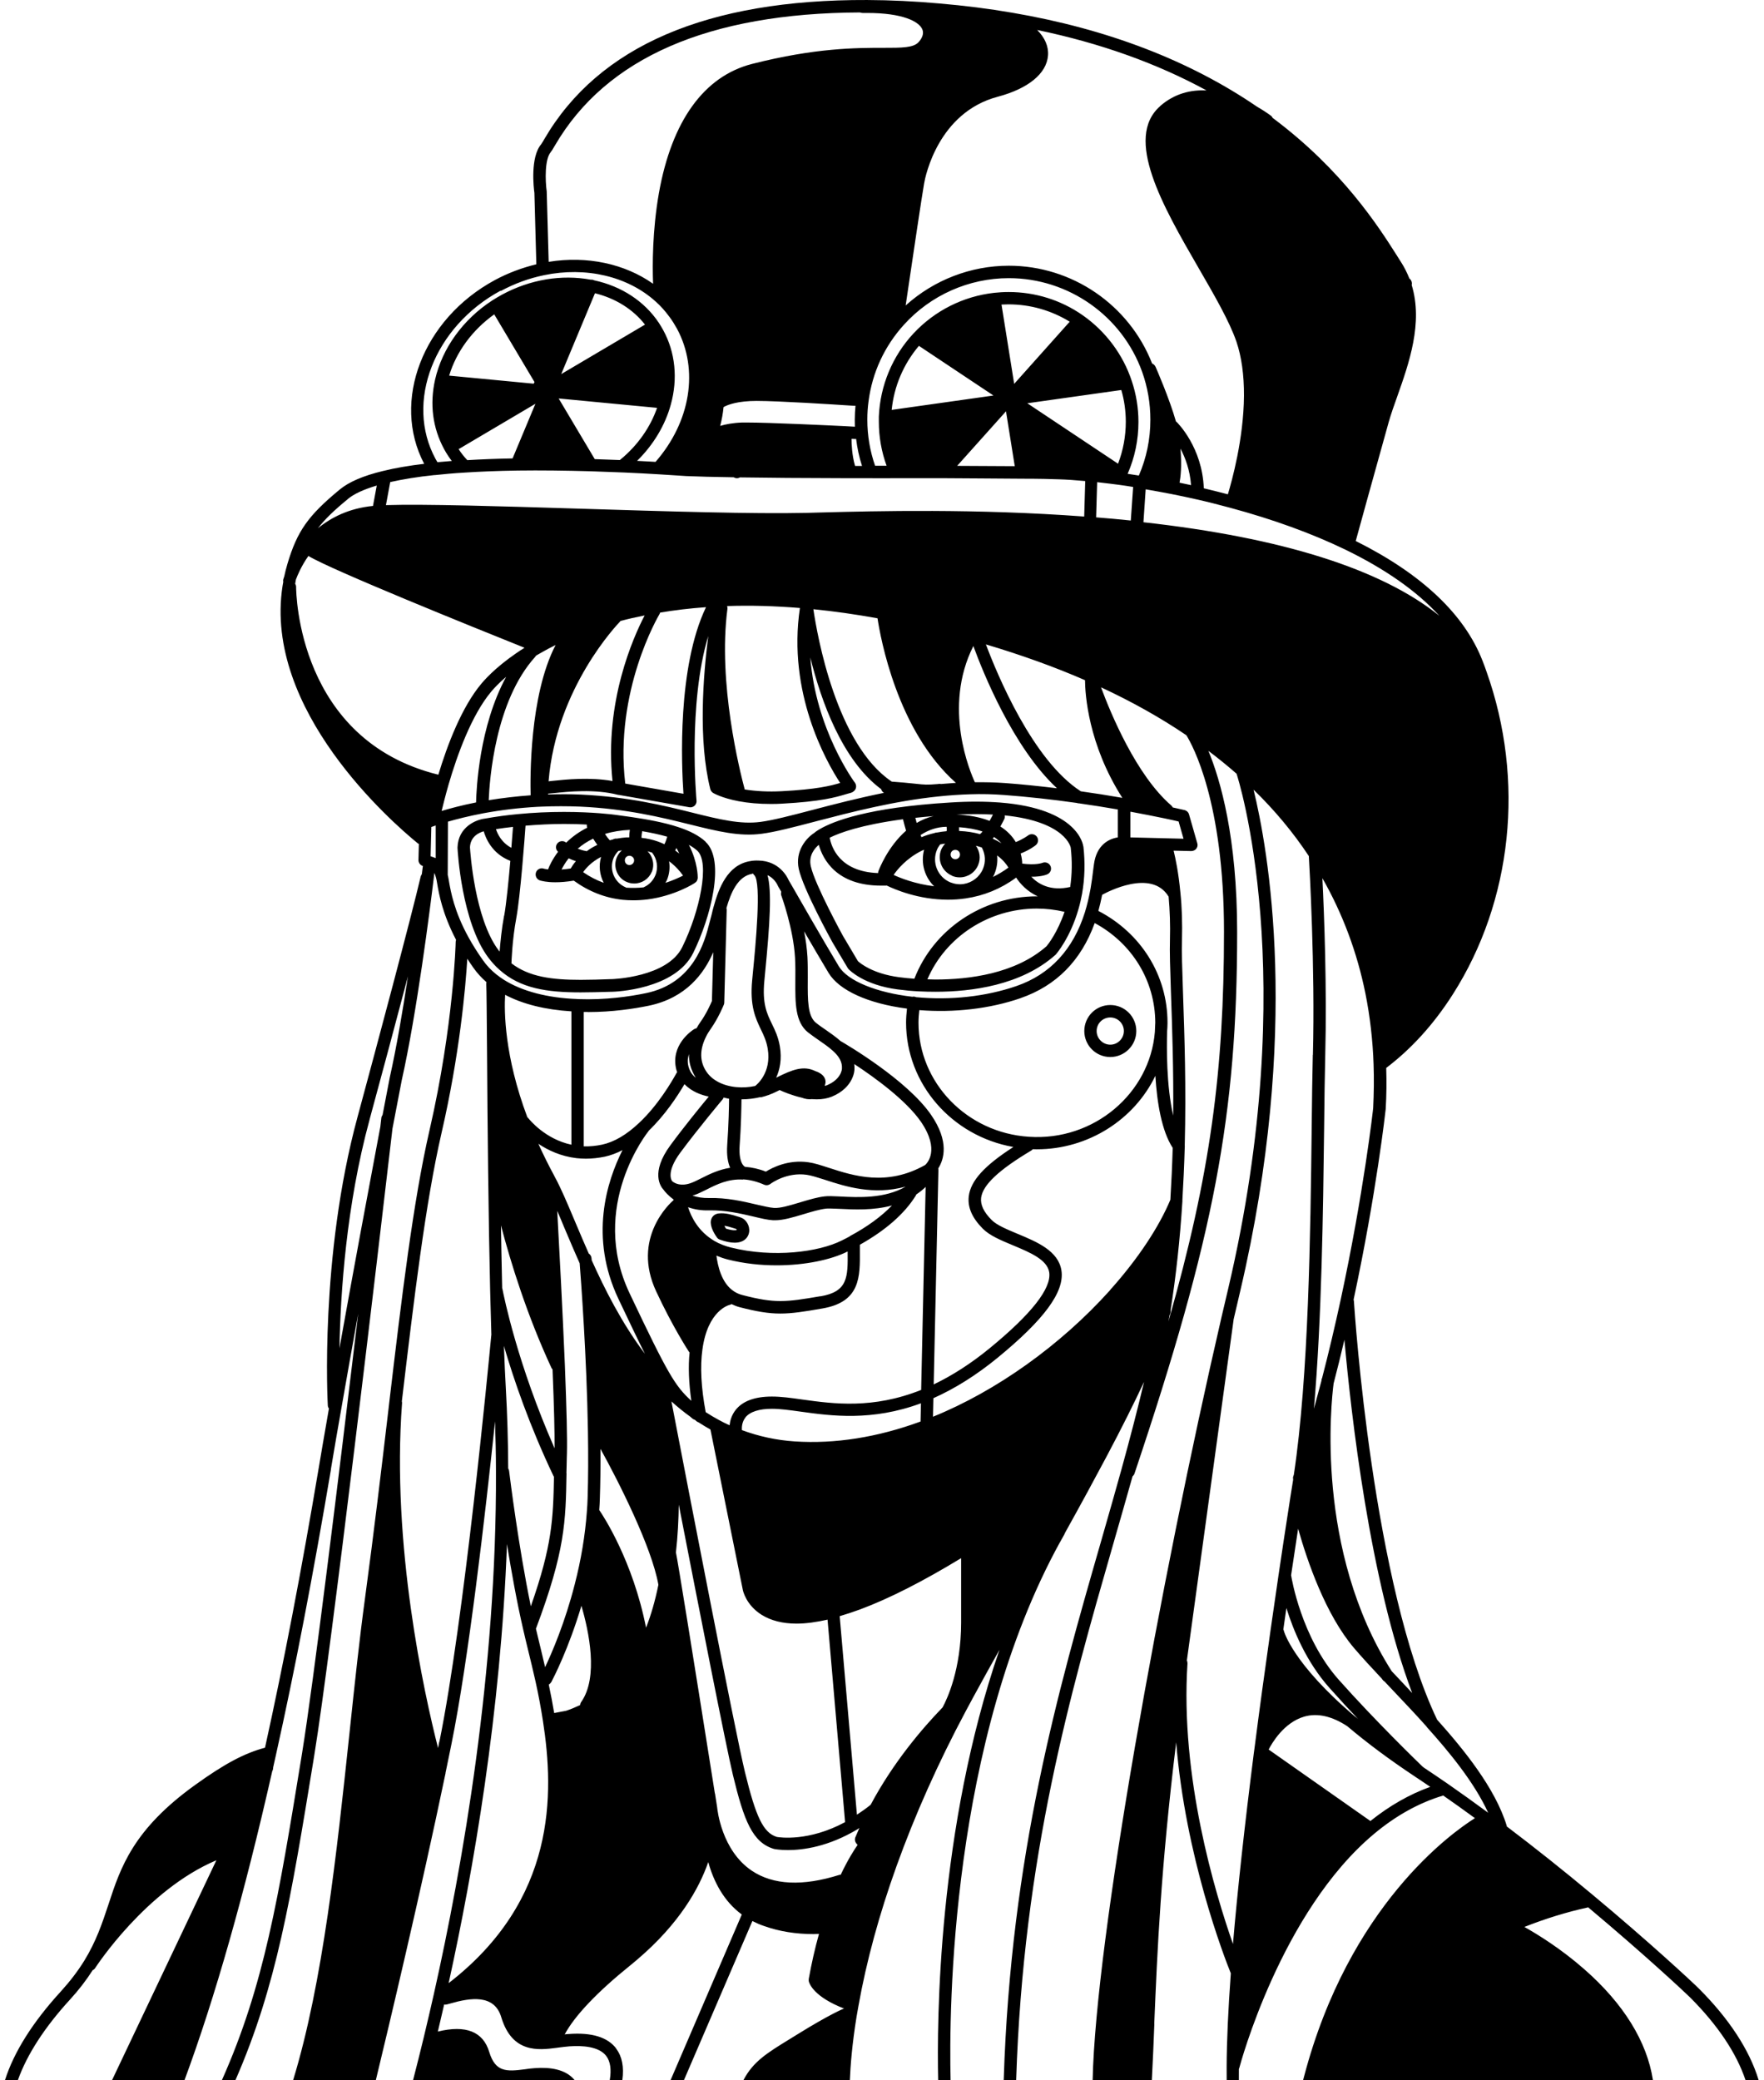 <svg width="173" height="204" viewBox="0 0 173 204" fill="none" xmlns="http://www.w3.org/2000/svg">
<path fill-rule="evenodd" clip-rule="evenodd" d="M0.493 204H1.759C2.639 201.526 4.366 198.843 6.85 196.131C7.72 195.181 8.45 194.231 9.09 193.231C9.19 193.181 9.28 193.111 9.34 193.011C9.39 192.931 14.3 185.371 21.22 182.451L10.996 204H18.101C21.092 195.914 23.981 185.741 26.7 173.711L26.74 173.631C26.78 173.531 26.79 173.441 26.79 173.341L27.06 172.131C28.95 163.641 30.71 154.471 32.46 144.101L32.45 144.111C32.78 142.121 33.14 140.051 33.51 137.951C34.03 134.961 34.58 131.881 35.13 128.841C33.22 144.881 30.74 165.081 29.63 171.911L29.55 172.411L29.539 172.475C27.311 186.129 25.914 194.694 21.769 204H23.097C27.13 194.76 28.528 186.203 30.731 172.716L30.75 172.601L30.83 172.101C32.48 161.981 37.11 122.561 38.49 110.691C39.05 107.751 39.4 105.951 39.4 105.951C40.89 99.311 42.17 89.151 42.53 86.201L42.6 85.611C42.65 85.721 42.7 85.861 42.76 86.081C42.8 86.211 42.83 86.391 42.87 86.631C43.05 87.691 43.39 89.621 44.73 92.181C44.71 92.241 44.69 92.311 44.69 92.381C44.69 92.461 44.5 100.531 42.12 110.871C40.52 117.811 39.38 127.381 38.18 137.511L38.09 138.291C37.4 144.151 36.68 150.211 35.8 156.731C35.255 160.722 34.795 165.063 34.31 169.644L34.31 169.645L34.31 169.645L34.27 170.021L34.254 170.17C33.037 181.613 31.669 194.471 28.752 204H36.863C38.08 198.959 41.245 185.671 43.7 173.891L43.69 173.901L44.27 171.081C45.95 162.811 47.6 148.481 48.55 139.401C48.6 141.011 48.64 142.661 48.64 144.331C48.72 163.911 45.37 183.021 42.54 195.611C42.255 196.889 41.931 198.253 41.569 199.781L41.55 199.861C41.209 201.271 40.862 202.658 40.514 204H56.34C56.269 203.913 56.193 203.829 56.11 203.751C55.34 203.021 54.09 202.711 52.42 202.841C52.11 202.861 51.79 202.901 51.47 202.951C49.64 203.191 48.58 203.221 47.98 201.251C47.38 199.251 45.68 198.581 42.94 199.251L43.019 198.913L43.122 198.475L43.122 198.475C43.276 197.821 43.423 197.196 43.56 196.591C43.564 196.591 43.568 196.591 43.571 196.592C43.574 196.592 43.576 196.593 43.579 196.593C43.586 196.595 43.593 196.598 43.6 196.601C43.605 196.603 43.609 196.605 43.614 196.606C43.622 196.609 43.631 196.611 43.64 196.611C43.771 196.611 43.893 196.576 44.138 196.506L44.19 196.491C46.15 195.931 48.48 195.571 49.16 197.841C50.23 201.401 52.83 201.071 54.55 200.851L54.77 200.821C55.14 200.771 55.5 200.731 55.85 200.701C57.1 200.611 58.74 200.701 59.46 201.651C59.86 202.187 59.974 202.974 59.802 204H61.035C61.209 202.72 61.009 201.69 60.43 200.931L60.44 200.921C59.6 199.801 58.03 199.321 55.77 199.491C55.64 199.491 55.51 199.511 55.38 199.531L55.38 199.531C56.36 197.701 58.58 195.361 61.86 192.721C61.923 192.669 61.986 192.618 62.048 192.567L62.05 192.566C62.215 192.431 62.378 192.298 62.53 192.161C66.63 188.661 68.56 185.221 69.46 182.631C69.99 184.531 70.97 186.461 72.75 187.771L65.772 204H67.082L73.79 188.411C74.15 188.591 74.52 188.761 74.91 188.891L75 188.921C76.44 189.431 78.05 189.691 79.8 189.691C79.97 189.691 80.15 189.681 80.32 189.671C79.93 191.071 79.59 192.551 79.32 194.071C79.31 194.151 79.31 194.241 79.32 194.321C79.38 194.581 79.85 195.861 82.8 197.001H82.75C82.7 197.021 81.39 197.551 78.29 199.471L77.48 199.971L77.465 199.98C75.235 201.349 73.867 202.189 72.919 204H83.348C83.404 202.632 83.563 200.514 84.01 197.761L84.19 196.741C84.97 192.361 86.23 187.741 87.93 183.011C89.72 178.031 91.99 172.931 94.7 167.851L95.48 166.401C96.26 164.961 97.12 163.421 98.02 161.811C91.973 179.326 91.877 198.254 92.008 204H93.227C93.063 197.179 93.207 170.816 103.95 151.261V151.271L104.4 150.461C104.402 150.457 104.404 150.452 104.405 150.447C104.407 150.44 104.409 150.433 104.41 150.426C104.411 150.419 104.413 150.412 104.415 150.406C104.416 150.4 104.418 150.395 104.42 150.391C105.99 147.571 107.33 145.101 108.51 142.881C110 140.071 111.22 137.631 112.2 135.531C111.59 138.121 110.87 140.901 109.98 144.131C109.392 146.252 108.796 148.333 108.17 150.517L108.17 150.518L107.94 151.321C103.803 165.684 99.137 181.921 98.437 204H99.658C100.358 182.125 104.995 165.99 109.099 151.71L109.11 151.671C109.79 149.311 110.43 147.071 111.07 144.801C111.15 144.731 111.22 144.641 111.26 144.531C119.07 121.271 121.33 109.351 121.33 91.411C121.33 82.131 119.69 76.491 118.51 73.641C119.48 74.371 120.4 75.121 121.28 75.891V75.911C121.35 76.101 127.69 95.621 120.45 126.401L119.79 129.211C113.738 155.391 107.452 190.255 107.159 204H112.964C113.059 202.199 113.138 200.392 113.21 198.501L113.2 198.511C113.5 191.311 113.84 183.281 115.35 170.881C116.25 182.051 120.04 191.891 120.71 193.541C120.45 197.111 120.31 200.181 120.3 202.681C120.3 203.142 120.3 203.581 120.303 204H121.498C121.495 203.654 121.496 203.295 121.5 202.921C121.502 202.915 121.504 202.909 121.507 202.903C121.51 202.897 121.513 202.89 121.516 202.884C121.525 202.865 121.534 202.845 121.54 202.821L121.541 202.819C121.608 202.564 125.612 187.514 134.76 179.861C136.9 178.071 139.17 176.811 141.54 176.101C142.55 176.801 143.57 177.531 144.65 178.321C142.4 179.731 132.3 186.881 127.89 203.671C127.86 203.782 127.831 203.892 127.802 204H162.105C161.523 200.24 159.236 196.522 155.38 193.141C153.07 191.111 150.77 189.701 149.5 188.991C151.55 188.181 153.64 187.531 155.71 187.081C155.722 187.081 155.73 187.077 155.737 187.072C155.742 187.069 155.746 187.065 155.75 187.061C161.43 191.821 165.38 195.531 165.75 195.901C168.452 198.602 170.298 201.363 171.183 204H172.47C171.576 201.06 169.58 198.001 166.62 195.041C165.97 194.391 161.71 190.431 156.16 185.811C153.31 183.431 150.49 181.191 147.77 179.131V179.071C146.63 175.351 143.54 171.571 140.94 168.661C134.64 155.463 132.866 128.881 132.783 127.634V127.634V127.634L132.78 127.591C132.78 127.564 132.771 127.537 132.762 127.511C132.758 127.497 132.753 127.484 132.75 127.471C134.99 117.021 135.89 108.881 135.9 108.771C135.98 107.421 135.99 106.071 135.95 104.741C138.43 102.861 140.62 100.441 142.47 97.541C148.33 88.361 149.57 76.521 145.79 65.881C145.67 65.531 145.54 65.171 145.4 64.821C143.63 60.261 139.45 56.301 132.96 53.061C132.97 53.011 135.06 45.441 136.19 41.411C136.41 40.641 136.71 39.771 137.04 38.861C138.18 35.641 139.58 31.671 138.45 27.961C138.5 27.761 138.45 27.541 138.3 27.381C138.27 27.351 138.25 27.331 138.22 27.311C138 26.761 137.73 26.211 137.4 25.701C137.347 25.614 137.29 25.526 137.231 25.435L137.23 25.434C137.146 25.304 137.058 25.168 136.97 25.021C135.21 22.251 131.67 16.681 124.81 11.561C124.77 11.481 124.72 11.401 124.64 11.351C124.62 11.331 124.09 10.931 123.26 10.451C116.66 5.941 108.6 2.841 99.29 1.251C96.98 0.851 94.58 0.551 92.13 0.341C89.71 0.121 87.33 0.011 85.04 0.001C69.36 -0.059 58.71 4.511 53.39 13.631C53.27 13.841 53.13 14.081 53.08 14.141C51.99 15.411 52.34 18.431 52.41 18.921L52.6 25.921C51.2 26.261 49.83 26.771 48.53 27.471C41.46 31.291 38.37 39.351 41.6 45.491C40.09 45.671 38.74 45.901 37.58 46.191H37.57C35.62 46.661 34.23 47.261 33.32 48.011C30.21 50.581 29.15 52.081 28.19 55.301C28.06 55.741 27.96 56.141 27.88 56.521C27.82 56.701 27.79 56.801 27.79 56.801C27.76 56.891 27.76 56.981 27.78 57.071C27.77 57.136 27.758 57.203 27.745 57.271C27.733 57.338 27.72 57.406 27.71 57.471C25.82 69.641 38.42 80.631 40.97 82.711C40.991 82.732 41.017 82.743 41.045 82.755L41.062 82.762C41.066 82.764 41.069 82.766 41.073 82.767C41.075 82.768 41.078 82.77 41.08 82.771L41.04 84.351C41.04 84.621 41.21 84.841 41.45 84.931L41.48 84.961C41.48 84.971 41.475 84.981 41.47 84.991C41.465 85.001 41.46 85.011 41.46 85.021L41.37 85.741C41.32 85.801 41.28 85.881 41.26 85.961C40.28 90.141 37.02 102.321 35.08 109.491C31.33 123.261 32.14 137.701 32.15 137.851C32.15 137.961 32.2 138.061 32.26 138.141L32.079 139.183C31.8 140.787 31.525 142.371 31.27 143.901C29.56 154.071 27.83 163.071 25.99 171.411C23.97 171.951 22.03 172.981 19.14 175.061C13.06 179.431 11.83 183.141 10.65 186.741L10.62 186.833C10.039 188.584 9.439 190.394 8.26 192.311C7.62 193.341 6.87 194.321 5.98 195.301C3.21 198.328 1.373 201.245 0.493 204ZM42.6 46.601C43.53 46.501 44.52 46.411 45.55 46.351C47.09 46.251 48.81 46.181 50.79 46.151C53.01 46.121 55.41 46.151 57.92 46.221C59.08 46.261 60.18 46.301 61.19 46.341C62.51 46.401 63.68 46.461 64.63 46.521C65.62 46.581 66.38 46.631 66.83 46.661C67.06 46.681 67.21 46.691 67.28 46.691C68.41 46.741 69.95 46.781 71.96 46.811C72.06 46.871 72.16 46.901 72.27 46.901C72.38 46.901 72.48 46.871 72.57 46.821C75.28 46.861 78.71 46.891 83.34 46.901H85.43C85.671 46.901 85.911 46.902 86.151 46.903H86.151C86.629 46.905 87.104 46.907 87.57 46.901H92.85C93.952 46.909 95.016 46.915 96.023 46.921H96.024H96.025H96.025C97.586 46.93 99.013 46.939 100.24 46.951C101.87 46.951 103.12 46.981 103.87 47.011C104.58 47.031 105.45 47.091 106.43 47.181L106.33 50.661C95.68 49.871 85.9 50.121 80.6 50.261L79.12 50.301C73.888 50.42 65.288 50.153 56.965 49.893L56.88 49.891L56.658 49.884L56.658 49.884C48.92 49.646 41.604 49.422 37.85 49.541L38.27 47.281C39.52 47.001 40.97 46.761 42.63 46.591L42.6 46.601ZM63.25 31.841L55.04 36.691L58.35 28.761C60.37 29.261 62.08 30.331 63.26 31.841H63.25ZM60.84 45.071C60.84 45.071 60.81 45.111 60.8 45.121C60.02 45.091 59.19 45.061 58.33 45.031L54.79 39.081L64.44 40.001C63.78 41.911 62.53 43.691 60.85 45.071H60.84ZM45.83 45.131C45.52 44.801 45.23 44.441 44.98 44.051L52.51 39.601L50.27 44.961C48.62 44.991 47.16 45.051 45.83 45.131ZM48.47 30.831L52.42 37.471C52.4 37.503 52.385 37.536 52.368 37.572L52.354 37.603L52.34 37.631L44.05 36.841C44.75 34.511 46.32 32.371 48.47 30.831ZM113.79 10.401C110.186 13.545 114.077 20.278 117.522 26.24L117.54 26.271C119.11 28.981 120.58 31.531 121.26 33.511C121.76 34.991 122.01 36.771 122 38.811C121.97 43.041 120.81 47.191 120.42 48.481C119.716 48.294 119.012 48.122 118.315 47.953L118.06 47.891C117.91 43.871 115.49 41.471 115.38 41.371C115.377 41.368 115.373 41.365 115.369 41.362C115.359 41.355 115.344 41.348 115.33 41.341C114.69 39.091 113.39 36.111 113.33 35.981C113.26 35.821 113.13 35.711 112.99 35.651C110.74 29.901 105.15 26.061 98.94 26.061C95.19 26.061 91.58 27.471 88.82 29.961L89.029 28.552L89.029 28.548C89.547 25.052 90.387 19.381 90.63 17.991C90.75 17.281 92.02 11.041 97.84 9.491C100.85 8.691 102.65 7.211 102.78 5.441C102.85 4.551 102.47 3.691 101.72 2.941C107.88 4.221 113.45 6.211 118.33 8.871C116.8 8.791 115.21 9.161 113.79 10.391V10.401ZM139.91 169.361C142.06 171.751 144.57 174.771 145.95 177.791C144.55 176.761 143.25 175.831 141.97 174.941C141.2 174.411 140.42 173.881 139.65 173.371L139.6 173.331C139.6 173.331 139.56 173.301 139.53 173.281L139.503 173.254C139.02 172.787 134.887 168.787 131.28 164.731C127.607 160.592 126.659 154.719 126.631 154.544L126.63 154.541C126.63 154.531 126.63 154.521 126.62 154.501C126.86 152.871 127.09 151.341 127.31 149.931C128.22 153.161 130.01 158.361 132.79 161.631C133.56 162.531 134.44 163.491 135.52 164.641C135.527 164.651 135.532 164.661 135.538 164.67L135.538 164.671C135.549 164.691 135.56 164.711 135.58 164.731C135.64 164.811 135.71 164.881 135.79 164.921L136.62 165.801L136.718 165.904C137.768 167.012 138.853 168.158 139.91 169.341V169.361ZM132.91 168.371C126.74 163.141 125.91 159.971 125.9 159.911C125.9 159.885 125.888 159.864 125.876 159.844C125.87 159.832 125.864 159.822 125.86 159.811C125.96 159.101 126.06 158.401 126.16 157.711C126.85 159.931 128.12 163.001 130.38 165.541C131.31 166.581 132.26 167.621 133.19 168.591C133.11 168.528 133.03 168.458 132.956 168.394L132.93 168.371H132.91ZM134.4 178.601L124.42 171.591C124.73 170.981 125.91 168.941 127.91 168.361C129.2 167.991 130.62 168.311 132.13 169.301C134.04 170.921 136.28 172.591 138.77 174.241C138.799 174.264 138.831 174.287 138.863 174.308C138.886 174.324 138.909 174.338 138.93 174.351L138.98 174.381C139.267 174.567 139.553 174.763 139.84 174.959C139.983 175.056 140.127 175.154 140.27 175.251C138.23 175.981 136.26 177.111 134.4 178.601ZM128.75 103.451C128.7 105.411 128.67 107.831 128.64 110.631C128.52 120.891 128.35 134.941 126.89 144.641L126.84 144.781C126.8 144.881 126.8 144.981 126.82 145.081V145.141C126.73 145.661 126.64 146.231 126.55 146.831C126.483 147.27 126.412 147.728 126.338 148.205C126.052 150.064 125.722 152.201 125.38 154.541L125.21 155.721C125.079 156.608 124.947 157.52 124.813 158.453L124.81 158.474L124.807 158.498L124.805 158.508C124.738 158.978 124.669 159.452 124.6 159.931C124.03 163.931 123.5 167.801 123.04 171.401L122.97 171.911C122.06 179.061 121.37 185.351 120.92 190.661C119.15 185.621 115.73 174.251 116.46 163.141C116.46 163.041 116.44 162.941 116.4 162.851C117.68 153.491 119.89 137.381 120.69 131.571L120.98 129.451V129.421L121.62 126.681C127.63 101.101 124.34 83.141 122.94 77.451C125.02 79.471 126.83 81.651 128.36 83.961C128.43 85.071 128.98 94.861 128.76 103.461L128.75 103.451ZM43.08 170.831L42.96 171.441C41.6 166.101 38.38 151.551 39.43 137.621C39.43 137.561 39.43 137.501 39.41 137.441C40.6 127.411 41.73 117.951 43.3 111.131C45.08 103.411 45.65 96.931 45.83 94.031C46.02 94.331 46.22 94.621 46.43 94.921C46.79 95.431 47.22 95.901 47.71 96.331C47.71 96.357 47.704 96.381 47.699 96.403C47.694 96.423 47.69 96.442 47.69 96.461C47.718 97.156 47.737 99.596 47.765 103.012V103.013V103.013V103.013L47.77 103.691C47.79 106.821 47.82 110.671 47.87 114.721C47.92 119.161 47.99 123.141 48.07 126.551C48.11 128.071 48.15 129.531 48.19 130.931C48.19 130.942 48.187 130.951 48.184 130.958C48.183 130.96 48.182 130.962 48.181 130.964C48.181 130.966 48.18 130.969 48.18 130.971C48.178 130.985 48.17 131.075 48.155 131.234C47.885 134.065 45.523 158.881 43.09 170.841L43.08 170.831ZM82.96 41.801C81.09 41.711 75.45 41.441 73.28 41.441H72.78C71.89 41.471 71.17 41.611 70.63 41.771C70.79 41.161 70.9 40.551 70.96 39.931C70.96 39.931 71.55 39.531 72.99 39.381C73.37 39.341 73.77 39.321 74.19 39.321C76.387 39.321 81.831 39.674 83.376 39.775H83.376L83.378 39.775C83.632 39.791 83.78 39.801 83.79 39.801C83.83 39.801 83.86 39.801 83.9 39.791C83.86 40.241 83.83 40.691 83.83 41.161V41.161C83.83 41.391 83.83 41.621 83.84 41.851C83.72 41.851 83.4 41.831 82.94 41.801H82.96ZM83.86 45.701C83.55 44.651 83.51 43.521 83.51 43.041C83.72 43.041 83.85 43.061 83.85 43.061C83.89 43.061 83.93 43.051 83.96 43.041C84.07 43.941 84.26 44.831 84.54 45.701H83.86ZM85.83 45.701C85.32 44.241 85.06 42.721 85.06 41.151C85.06 40.531 85.1 39.931 85.18 39.361C85.54 36.551 86.74 33.961 88.65 31.851C91.28 28.941 95.03 27.281 98.94 27.281C104.79 27.281 110.05 30.981 112.02 36.491C112.55 37.981 112.82 39.551 112.82 41.161C112.82 43.071 112.44 44.911 111.69 46.641C111.518 46.613 111.346 46.587 111.175 46.562L111.175 46.562L111.175 46.562L111.174 46.561C110.978 46.532 110.782 46.503 110.59 46.471C111.29 44.871 111.65 43.161 111.65 41.381C111.65 40.011 111.43 38.661 111 37.381C110.15 34.791 108.45 32.511 106.2 30.931C104.06 29.431 101.54 28.641 98.92 28.641C98.42 28.641 97.95 28.671 97.49 28.721C94.47 29.061 91.67 30.471 89.59 32.701C87.52 34.921 86.32 37.821 86.19 40.851V41.361C86.19 42.851 86.45 44.301 86.95 45.681H85.83V45.701ZM49.84 144.011C49.83 141.321 49.75 138.701 49.61 136.211C49.54 134.991 49.48 133.611 49.42 132.001C50.38 135.291 51.93 139.821 54.28 144.761C54.287 144.782 54.299 144.798 54.312 144.816L54.312 144.816L54.313 144.818C54.319 144.825 54.324 144.832 54.33 144.841C54.25 148.991 54.15 151.591 52.06 157.541C50.842 151.622 50.022 145.015 49.937 144.329L49.93 144.271C49.92 144.181 49.89 144.101 49.84 144.021V144.011ZM57.65 99.261C60.07 99.261 62.19 98.931 63.61 98.641C67.3 97.881 69.06 95.451 69.95 93.391L69.82 98.181C69.69 98.481 69.28 99.411 68.71 100.211C68.56 100.421 68.43 100.631 68.31 100.851C68.25 100.861 68.19 100.881 68.13 100.911L68.07 100.941C67.83 101.091 65.72 102.511 66.33 104.911C66.35 104.991 66.38 105.081 66.41 105.161C66.409 105.164 66.407 105.166 66.405 105.169C66.399 105.176 66.392 105.183 66.385 105.191L66.385 105.191C66.381 105.195 66.376 105.199 66.373 105.204C66.367 105.209 66.363 105.215 66.36 105.221C65.87 106.111 64.54 108.381 62.7 110.111C61.47 111.281 60.25 112.001 59.06 112.261C58.45 112.391 57.84 112.451 57.25 112.431V99.251H57.64L57.65 99.261ZM100.1 97.891C103.59 96.681 106.03 94.211 107.36 90.531C111.03 92.511 113.29 96.201 113.3 100.301C113.3 100.309 113.3 100.32 113.299 100.332C113.299 100.34 113.299 100.348 113.298 100.357C113.297 100.378 113.296 100.404 113.294 100.434L113.291 100.477L113.291 100.477C113.282 100.638 113.267 100.89 113.26 101.211C112.77 107.241 107.27 111.931 100.9 111.491C94.83 111.101 90.08 106.191 90.08 100.311C90.08 99.901 90.11 99.491 90.16 99.071C93.57 99.341 97.08 98.941 100.11 97.891H100.1ZM46.69 78.701C45.227 78.989 44.081 79.308 43.311 79.537C43.461 78.918 43.691 77.999 44 76.921C44.84 74.041 46.25 70.131 48.17 67.841C48.45 67.501 48.93 66.991 49.64 66.381C46.99 71.251 46.72 77.391 46.69 78.701ZM67.03 77.851L61.32 76.851C60.244 67.795 64.54 60.466 64.686 60.217L64.69 60.211C64.702 60.187 64.711 60.162 64.72 60.136C64.726 60.119 64.732 60.1 64.74 60.081C66.17 59.841 67.68 59.661 69.24 59.551C66.42 65.421 66.83 75.021 67.03 77.851ZM60.84 60.931L60.83 60.911C61.6 60.701 62.4 60.521 63.22 60.361C62.1 62.521 59.26 68.841 60.07 76.601C57.827 76.204 55.514 76.447 54.179 76.588L54.15 76.591C54.03 76.601 53.92 76.611 53.8 76.631C54.55 67.471 60.57 61.211 60.83 60.941L60.84 60.931ZM73.04 77.441C72.55 75.611 70.39 67.001 71.34 59.721C71.35 59.621 71.34 59.531 71.31 59.441C73.6 59.361 75.99 59.431 78.45 59.631C77.21 67.931 81.01 74.671 82.4 76.791C81.46 77.071 80.1 77.421 76.65 77.601C75.34 77.671 74.13 77.601 73.04 77.431V77.441ZM52.49 64.421C52.49 64.421 52.54 64.351 52.56 64.311L52.641 64.263L52.686 64.236C52.812 64.161 52.937 64.086 53.08 64.011C53.53 63.751 54 63.501 54.49 63.261C51.9 68.241 52 76.451 52.04 78.001C50.66 78.101 49.29 78.261 47.93 78.481C48.01 76.511 48.55 68.771 52.49 64.421ZM53.75 77.841C53.835 77.835 53.935 77.825 54.05 77.814L54.054 77.813L54.131 77.806C54.182 77.801 54.234 77.796 54.29 77.791C55.7 77.641 58.34 77.361 60.63 77.961H60.66H60.68L67.6 79.171C67.6 79.171 67.67 79.181 67.71 79.181C67.86 79.181 68.01 79.121 68.12 79.021C68.26 78.891 68.33 78.711 68.31 78.521C68.3 78.411 67.45 69.021 69.46 62.381C68.96 66.291 68.46 72.601 69.66 77.391C69.7 77.551 69.8 77.681 69.94 77.771C69.97 77.791 70.79 78.271 72.44 78.581C73.4 78.761 74.44 78.851 75.56 78.851C75.94 78.851 76.32 78.851 76.71 78.821C80.55 78.611 81.93 78.201 82.94 77.901L82.94 77.901C83.007 77.882 83.073 77.862 83.139 77.843L83.139 77.843L83.14 77.843C83.252 77.809 83.363 77.776 83.47 77.751C83.57 77.721 83.65 77.671 83.72 77.611C83.99 77.411 84.04 77.031 83.84 76.761C83.79 76.701 80 71.561 79.47 64.481C80.52 68.751 82.6 74.571 86.42 77.401C86.46 77.551 86.56 77.681 86.69 77.761C84.12 78.281 81.72 78.901 79.63 79.451C77.58 79.991 75.8 80.451 74.58 80.611C72.61 80.871 70.54 80.361 67.93 79.711C65.13 79.011 61.64 78.151 56.96 77.931C55.88 77.881 54.81 77.891 53.75 77.921V77.851V77.841ZM92.33 76.901C92.28 76.891 92.23 76.881 92.17 76.881C92.08 76.881 92 76.891 91.95 76.901C90.916 76.989 90.658 76.962 89.849 76.875H89.849L89.81 76.871L89.677 76.857L89.529 76.842C89.055 76.793 88.417 76.727 87.46 76.661C82.02 73.021 80.14 62.291 79.77 59.751C81.79 59.951 83.9 60.251 86.06 60.641C86.34 62.481 87.97 71.661 93.75 76.781C93.28 76.811 92.8 76.851 92.32 76.891L92.33 76.901ZM95.61 76.721C95.17 75.771 92.42 69.401 95.46 63.361C96.38 65.881 99.34 73.301 103.66 77.311C101.91 77.101 100.2 76.921 98.57 76.801C97.62 76.731 96.62 76.711 95.61 76.721ZM106 77.611C101.29 74.581 97.81 66.181 96.69 63.201C100.14 64.231 103.41 65.401 106.41 66.711C106.42 68.041 106.71 73.001 110.07 78.251C108.63 78.001 107.3 77.791 106 77.611ZM54.39 115.381C53.81 114.311 53.28 113.241 52.8 112.181C53.74 112.811 55 113.411 56.55 113.591C56.85 113.621 57.15 113.641 57.45 113.641C58.07 113.641 58.7 113.571 59.33 113.441C59.9 113.311 60.48 113.101 61.05 112.801C59.5 115.881 57.78 121.331 60.65 127.391C61.74 129.691 62.57 131.431 63.25 132.781C60.95 129.731 59.28 126.381 58.03 123.601C58.02 123.461 58.01 123.391 58.01 123.391C57.99 123.201 57.89 123.041 57.74 122.941C57.293 121.932 56.882 120.96 56.49 120.032L56.489 120.029L56.488 120.029L56.488 120.029L56.43 119.891L56.311 119.609L56.311 119.609C55.602 117.928 54.987 116.471 54.39 115.391V115.381ZM74.59 107.631C75.14 107.501 75.69 107.301 76.22 107.031L76.46 106.911C76.83 107.081 77.65 107.431 78.6 107.651H78.61C78.98 107.791 79.31 107.841 79.62 107.801L79.62 107.801C79.78 107.811 79.94 107.821 80.1 107.821C80.65 107.821 81.14 107.731 81.57 107.561C83.78 106.651 83.81 104.891 83.8 104.851C83.81 104.691 83.8 104.521 83.78 104.361C85.82 105.701 88.87 107.921 90.32 110.021C92.22 112.801 90.91 114.101 90.73 114.261C86.98 116.381 83.7 115.321 81.3 114.541L81.251 114.525C80.501 114.281 79.847 114.069 79.27 113.991C77.3 113.711 75.74 114.521 75.11 114.911C74.43 114.641 73.74 114.491 73.07 114.441C73.07 114.441 72.41 114.171 72.54 112.331C72.68 110.441 72.71 108.601 72.72 107.821H72.76C73.37 107.821 73.98 107.741 74.58 107.601L74.59 107.631ZM72.88 115.671C73.56 115.711 74.23 115.881 74.94 116.191C75.14 116.281 75.38 116.251 75.56 116.111C75.561 116.11 75.565 116.107 75.573 116.102C75.724 115.995 77.195 114.954 79.11 115.221C79.579 115.289 80.182 115.482 80.882 115.705L80.93 115.721C82.89 116.361 85.65 117.251 88.82 116.381C86.77 117.571 84.16 117.441 82.41 117.351L82.244 117.343H82.244H82.244H82.244C81.664 117.316 81.207 117.295 80.85 117.341C80.155 117.423 79.402 117.647 78.659 117.868L78.45 117.931L78.325 117.968L78.325 117.968C77.425 118.237 76.512 118.509 75.91 118.471C75.495 118.441 74.905 118.304 74.226 118.147L74.226 118.147L74.2 118.141C72.89 117.831 71.27 117.451 69.5 117.501C68.94 117.511 68.41 117.431 67.91 117.261C67.99 117.241 68.06 117.221 68.14 117.191C68.454 117.083 68.767 116.929 69.098 116.765C69.168 116.731 69.238 116.696 69.31 116.661C70.3 116.161 71.42 115.601 72.88 115.691V115.671ZM80.46 127.131C77.03 127.721 76 127.841 72.83 127.021C72.54 126.951 72.26 126.831 72.01 126.671C70.73 125.861 70.39 124.091 70.26 123.151C70.62 123.301 70.99 123.431 71.38 123.531C72.97 123.931 74.61 124.101 76.16 124.101C78.96 124.101 81.51 123.551 83.09 122.761C83.091 122.761 83.091 122.761 83.092 122.761C83.093 122.76 83.095 122.76 83.096 122.76L83.099 122.759L83.103 122.756L83.111 122.752C83.116 122.748 83.122 122.745 83.13 122.741C83.16 125.281 83.15 126.681 80.47 127.141L80.46 127.131ZM73.1 139.021C73.55 138.461 74.45 138.171 75.71 138.171C76.504 138.171 77.426 138.299 78.495 138.447L78.496 138.447L78.52 138.451L78.548 138.455C81.515 138.864 85.505 139.415 90.32 137.631L90.28 139.421C86.05 140.971 81.9 141.631 77.94 141.371C76.13 141.251 74.4 140.871 72.76 140.261C72.74 139.981 72.76 139.461 73.11 139.021H73.1ZM92.43 167.471C90.42 169.551 87.59 172.871 85.38 177.021H85.37C84.95 177.361 84.5 177.681 84.04 177.981L82.35 158.511C83.02 158.311 83.69 158.091 84.37 157.841C87.24 156.771 90.56 155.071 94.26 152.821V159.131C94.26 163.731 92.89 166.631 92.44 167.461L92.43 167.471ZM69.67 140.181L72.85 155.931C72.86 155.991 73.15 157.411 74.7 158.381C75.62 158.951 76.76 159.241 78.12 159.241C79.03 159.241 80.05 159.101 81.16 158.851L82.88 178.701V178.711C79.3 180.641 76.46 180.211 76.18 180.161C74.87 179.751 74.14 178.251 73.06 173.811C72.11 169.901 67.46 145.831 66.06 138.541L65.85 137.451C66.45 137.991 67.06 138.491 67.69 138.941L67.91 139.131C67.98 139.191 68.06 139.231 68.14 139.251C68.15 139.261 68.162 139.268 68.175 139.276C68.188 139.283 68.2 139.291 68.21 139.301C68.29 139.391 68.39 139.461 68.51 139.501C68.9 139.751 69.29 139.991 69.67 140.201V140.181ZM83.36 121.241C83.36 121.241 83.32 121.261 83.3 121.281C83.04 121.421 82.79 121.551 82.54 121.671C80.29 122.801 75.83 123.391 71.67 122.351C71.08 122.201 70.54 121.991 70.05 121.701C68.49 120.781 67.79 119.371 67.48 118.401C68.12 118.631 68.81 118.731 69.53 118.711C71.13 118.671 72.67 119.031 73.91 119.321C74.66 119.501 75.3 119.651 75.82 119.681H76.02C76.804 119.681 77.742 119.402 78.73 119.108L78.79 119.091L78.808 119.085C79.562 118.857 80.345 118.62 80.99 118.541C81.206 118.517 81.569 118.531 81.996 118.548H81.997H81.997H81.997C82.104 118.552 82.216 118.557 82.33 118.561L82.356 118.562C83.744 118.632 85.642 118.728 87.48 118.231C86.43 119.311 85.06 120.321 83.34 121.241H83.36ZM64.57 155.431C64.26 156.961 63.86 158.371 63.36 159.641C62.07 153.111 59.19 148.711 58.77 148.101C58.8 147.701 58.82 147.311 58.83 146.941C58.88 145.471 58.9 143.851 58.89 142.101C60.65 145.271 63.93 151.761 64.57 155.431ZM70.11 175.901C67.77 161.141 66.52 153.391 66.29 152.261C66.47 150.651 66.55 149.061 66.57 147.571C68.51 157.551 71.19 171.211 71.88 174.091C72.97 178.601 73.8 180.711 75.91 181.341C75.96 181.351 76.46 181.451 77.28 181.451C78.74 181.451 81.24 181.131 84.11 179.401C84.127 179.389 84.144 179.378 84.16 179.366L84.16 179.366C84.17 179.359 84.18 179.353 84.189 179.346L84.201 179.338C84.212 179.331 84.223 179.324 84.234 179.317C84.249 179.307 84.264 179.299 84.28 179.291C84.258 179.341 84.236 179.392 84.214 179.442C84.192 179.492 84.17 179.541 84.148 179.591C84.059 179.791 83.97 179.991 83.89 180.191C83.8 180.401 83.85 180.651 84 180.821C84 180.821 84.013 180.837 84.036 180.863C84.055 180.883 84.079 180.91 84.11 180.941C83.81 181.371 83.18 182.331 82.45 183.871C82.41 183.871 82.37 183.871 82.33 183.881C78.72 185.021 75.83 184.881 73.74 183.481C70.755 181.478 70.354 177.479 70.331 177.25L70.33 177.241L70.12 175.891L70.11 175.901ZM90.34 136.321C85.59 138.211 81.77 137.691 78.68 137.261C77.56 137.101 76.59 136.971 75.71 136.971C74.03 136.971 72.83 137.411 72.14 138.291C71.75 138.791 71.6 139.341 71.55 139.791C71.19 139.631 70.84 139.451 70.49 139.261C70.07 139.031 69.64 138.781 69.21 138.501C68.76 136.101 68.65 134.021 68.89 132.341C69.41 128.521 71.48 127.991 71.59 127.971C71.64 127.962 71.677 127.94 71.716 127.915L71.74 127.901C71.99 128.021 72.25 128.131 72.52 128.201C74.22 128.641 75.37 128.831 76.53 128.831C77.69 128.831 78.88 128.641 80.66 128.331C84.369 127.693 84.35 125.255 84.33 122.674L84.33 122.651V122.081C86.86 120.661 88.71 119.041 89.82 117.251C89.833 117.231 89.838 117.211 89.842 117.191C89.844 117.181 89.847 117.171 89.85 117.161C90.18 116.931 90.5 116.691 90.78 116.411L90.34 136.321ZM71.32 112.291C71.25 113.325 71.388 114.033 71.607 114.533C70.473 114.714 69.547 115.172 68.76 115.571C68.39 115.761 68.04 115.931 67.73 116.041C66.75 116.381 66.18 116.041 65.99 115.901C65.97 115.881 65.96 115.871 65.92 115.841C65.92 115.841 65.24 115.061 66.71 113.061C68.45 110.711 70.85 107.841 70.88 107.811C70.92 107.761 70.95 107.701 70.97 107.641C71.14 107.691 71.32 107.731 71.5 107.761C71.5 108.451 71.46 110.341 71.32 112.291ZM68.22 105.691C68.01 105.521 67.82 105.311 67.69 105.051C67.62 104.901 67.56 104.761 67.52 104.601C67.4 104.141 67.45 103.731 67.57 103.381C67.55 104.111 67.73 104.901 68.23 105.691H68.22ZM67.13 106.331C67.84 107.081 68.82 107.411 69.51 107.551C68.72 108.501 67.05 110.551 65.75 112.321C63.76 115.021 64.81 116.401 65.06 116.671L65.1 116.711V116.721C65.21 116.881 65.54 117.261 66.06 117.651V117.671V117.701C65.68 118.031 61.93 121.451 64.35 126.651C65.93 130.051 67.48 132.451 67.55 132.551C67.565 132.581 67.585 132.599 67.607 132.619C67.613 132.624 67.618 132.629 67.624 132.635C67.626 132.637 67.628 132.639 67.63 132.641C67.49 134.021 67.55 135.611 67.8 137.391C66.2 135.921 65.51 134.791 61.75 126.851C57.69 118.291 63.55 111.001 63.61 110.931L63.619 110.913C63.626 110.9 63.633 110.888 63.64 110.881C65.22 109.361 66.42 107.541 67.13 106.331ZM114.78 117.671C113.66 120.351 111.63 123.411 109.04 126.331C109.037 126.334 109.033 126.338 109.029 126.341C109.026 126.344 109.022 126.347 109.019 126.35L109.019 126.35C109.009 126.358 109 126.366 108.991 126.375C108.983 126.383 108.976 126.391 108.97 126.401C108.93 126.461 108.88 126.521 108.82 126.591C103.98 131.961 97.71 136.431 91.5 138.951L91.54 137.131C93.63 136.201 95.74 134.881 97.82 133.181C102.41 129.421 104.41 126.701 104.1 124.621C103.811 122.685 101.7 121.805 99.833 121.026L99.82 121.021L99.729 120.983C98.713 120.557 97.755 120.156 97.26 119.661C96.48 118.881 96.14 118.161 96.22 117.481C96.38 116.221 97.94 114.751 101.14 112.841C101.2 112.801 101.24 112.761 101.29 112.711C101.355 112.711 101.42 112.713 101.485 112.716C101.523 112.717 101.56 112.719 101.598 112.72C101.625 112.72 101.653 112.721 101.68 112.721C106.77 112.721 111.26 109.771 113.31 105.511C113.47 108.141 113.93 110.931 115.01 112.581C114.96 114.311 114.88 116.021 114.78 117.671ZM99.36 112.511C96.52 114.341 95.2 115.811 95.01 117.321C94.88 118.401 95.33 119.441 96.39 120.511C97.062 121.183 98.124 121.628 99.261 122.104L99.261 122.104L99.35 122.141L99.371 122.15C101.015 122.837 102.711 123.546 102.9 124.791C103.13 126.361 101.16 128.871 97.05 132.241C95.23 133.731 93.39 134.911 91.57 135.781L92.03 114.881V114.691C92.03 114.691 92.03 114.631 92.02 114.591C92.57 113.721 93.12 111.971 91.32 109.351C88.97 105.931 83.02 102.441 82.43 102.101C81.98 101.701 81.48 101.351 80.99 101.011L80.92 100.963C80.595 100.74 80.281 100.525 80.01 100.301C79.201 99.652 79.21 98.046 79.22 96.19L79.22 96.181C79.22 96.057 79.22 95.933 79.221 95.808V95.806V95.805C79.222 95.174 79.223 94.528 79.19 93.861C79.14 93.011 79.02 92.151 78.86 91.341C79.65 92.701 80.54 94.221 81.26 95.421C82.3 97.141 85.15 98.431 88.95 98.921C88.9 99.381 88.86 99.841 88.86 100.281C88.86 106.321 93.37 111.431 99.37 112.491L99.36 112.511ZM76.63 87.841C76.63 87.841 77.81 91.061 77.97 93.931C78.01 94.701 78.01 95.451 78 96.181L78 96.238C77.99 98.384 77.981 100.24 79.24 101.251C79.57 101.511 79.93 101.761 80.29 102.011C80.77 102.341 81.26 102.681 81.67 103.051C82.33 103.641 82.61 104.181 82.57 104.811C82.57 104.851 82.52 105.851 81.09 106.441C81.049 106.462 81.002 106.473 80.954 106.484L80.954 106.484C80.933 106.489 80.912 106.495 80.89 106.501V106.471L80.92 106.381C80.99 106.151 80.98 105.911 80.86 105.701C80.66 105.321 80.2 105.131 79.96 105.051C78.79 104.471 77.67 104.931 76.22 105.651L76.12 105.701C76.47 104.931 76.7 103.901 76.48 102.611C76.32 101.691 76.01 101.041 75.7 100.411C75.21 99.401 74.75 98.441 74.96 96.221L75.02 95.581C75.52 90.471 75.7 87.361 75.27 85.831C75.917 86.132 76.191 86.682 76.249 86.799C76.255 86.811 76.258 86.818 76.26 86.821C76.265 86.836 76.272 86.851 76.28 86.866C76.286 86.877 76.292 86.889 76.296 86.901C76.298 86.904 76.299 86.907 76.3 86.911L76.62 87.461C76.59 87.581 76.58 87.701 76.62 87.831L76.63 87.841ZM73.78 85.681H73.85C73.89 85.741 73.93 85.801 73.98 85.841C74.698 86.569 74.094 92.774 73.832 95.457L73.83 95.481L73.77 96.121C73.522 98.658 74.1 99.869 74.606 100.932L74.62 100.961C74.9 101.541 75.16 102.081 75.29 102.841C75.7 105.251 74.15 106.441 74.07 106.501C74.07 106.501 74.07 106.503 74.069 106.506C74.067 106.508 74.065 106.511 74.06 106.511C73.45 106.641 72.83 106.681 72.21 106.621C70.92 106.501 69.85 105.951 69.29 105.121C68.62 104.141 68.6 102.991 69.22 101.721C69.35 101.441 69.52 101.171 69.71 100.901C70.47 99.821 70.97 98.581 70.99 98.531C71.02 98.461 71.03 98.391 71.03 98.321L71.27 89.221C71.27 89.171 71.26 89.121 71.24 89.071C71.67 87.571 72.35 85.941 73.77 85.701L73.78 85.681ZM56.04 112.271C53.468 111.724 51.936 109.822 51.8 109.653L51.793 109.645C51.791 109.642 51.79 109.641 51.79 109.641C51.778 109.622 51.762 109.611 51.746 109.601C51.739 109.596 51.731 109.591 51.725 109.585L51.72 109.581C49.46 103.561 49.44 99.161 49.54 97.571C51.29 98.491 53.47 99.031 56.04 99.191V112.271ZM54.12 134.211C54.12 134.211 54.17 134.291 54.19 134.321C54.34 137.991 54.4 140.591 54.39 142.051C50.754 133.802 49.425 127.174 49.283 126.463L49.272 126.41L49.27 126.401C49.27 126.381 49.26 126.371 49.25 126.361L49.243 126.047L49.224 125.175L49.224 125.165L49.224 125.164C49.19 123.607 49.154 121.941 49.13 120.181C50.1 123.881 51.7 129.041 54.11 134.221L54.12 134.211ZM55.55 144.491L55.57 143.751C55.57 143.495 55.579 143.235 55.587 142.971L55.587 142.969V142.968C55.592 142.83 55.597 142.691 55.6 142.551C55.64 141.121 55.57 138.301 55.4 133.921C55.18 128.661 54.85 122.421 54.65 118.761C54.87 119.261 55.09 119.791 55.32 120.351C55.413 120.568 55.507 120.791 55.604 121.019C55.987 121.923 56.403 122.902 56.85 123.901C56.98 125.571 57.54 133.051 57.66 140.371C57.7 142.771 57.69 144.961 57.63 146.891C57.62 147.341 57.59 147.811 57.55 148.321C57.38 150.601 56.99 152.971 56.37 155.371C55.41 159.141 54.13 162.101 53.46 163.511C53.345 163.015 53.23 162.535 53.119 162.071L53.116 162.059L53.062 161.831C53.038 161.73 53.014 161.63 52.99 161.531C52.931 161.284 52.872 161.043 52.815 160.806C52.725 160.441 52.639 160.087 52.56 159.741C55.43 152.111 55.48 149.231 55.56 144.501L55.55 144.491ZM54.06 164.991C54.063 164.984 54.071 164.97 54.082 164.949C54.287 164.553 55.766 161.708 57.02 157.491C57.75 159.981 58.72 164.511 56.99 166.941C56.93 167.031 56.9 167.131 56.89 167.231C56.44 167.441 55.98 167.641 55.51 167.791L54.35 168.011C54.2 167.121 54.03 166.201 53.82 165.221C53.91 165.171 53.99 165.091 54.05 164.991H54.06ZM114.46 101.251V101.191C114.48 100.921 114.5 100.641 114.5 100.361V100.331V100.291C114.5 95.661 111.91 91.511 107.72 89.341C107.86 88.841 107.98 88.321 108.09 87.761C108.58 87.491 112.91 85.191 114.59 87.911C114.59 87.913 114.592 87.916 114.594 87.919C114.595 87.921 114.597 87.923 114.6 87.925L114.6 87.926C114.603 87.928 114.605 87.931 114.607 87.933C114.609 87.936 114.61 87.938 114.61 87.941C114.73 89.301 114.78 90.721 114.74 92.181C114.703 93.36 114.761 95.064 114.833 97.207L114.85 97.711C114.96 100.821 115.1 104.881 115.06 109.411C114.38 106.501 114.42 102.661 114.46 101.251ZM110.86 82.131V79.611C110.86 79.611 110.94 79.621 110.98 79.631C112.1 79.841 113.19 80.051 114.19 80.261C114.807 80.388 115.271 80.496 115.572 80.567L115.573 80.567L115.59 80.571L116.07 82.261L110.86 82.131ZM107.5 50.741L107.6 47.291L107.855 47.32L107.856 47.32C108.465 47.391 109.091 47.463 109.74 47.551C110.2 47.611 110.66 47.681 111.13 47.761L110.9 51.051C109.77 50.931 108.63 50.831 107.49 50.741H107.5ZM109.65 45.481L100.75 39.551L109.97 38.251C110.26 39.251 110.41 40.301 110.41 41.361C110.41 42.791 110.15 44.171 109.65 45.481ZM99.46 37.631L98.22 29.871C98.44 29.861 98.67 29.851 98.9 29.851C101.04 29.851 103.1 30.441 104.91 31.551L99.47 37.641L99.46 37.631ZM90.12 33.921L97.43 38.791L87.45 40.201C87.68 37.891 88.61 35.701 90.12 33.921ZM98.66 40.341L99.52 45.721C97.89 45.711 95.97 45.701 93.87 45.691L98.66 40.341ZM30.25 54.531C32.46 55.881 46.57 61.581 51.44 63.531C49.11 65.001 47.8 66.351 47.22 67.041C45.29 69.331 43.87 73.061 42.99 75.981C29.23 72.591 29.04 58.171 29.04 57.551C29.04 57.441 29 57.341 28.95 57.251C28.98 57.111 29 56.981 29.02 56.841C29.17 56.441 29.54 55.531 30.25 54.521V54.531ZM42.357 84.025L42.357 84.024C42.316 84.009 42.273 83.993 42.23 83.981L42.3 81.111C42.399 81.078 42.511 81.038 42.642 80.992L42.644 80.991L42.645 80.991L42.73 80.961V84.161C42.63 84.121 42.53 84.081 42.43 84.051C42.407 84.043 42.384 84.034 42.359 84.025L42.357 84.025ZM43.95 80.581C44.78 80.341 45.95 80.041 47.42 79.761C49.15 79.441 50.92 79.231 52.69 79.131C52.77 79.131 52.847 79.126 52.925 79.121C53.002 79.116 53.08 79.111 53.16 79.111C54.39 79.061 55.64 79.061 56.89 79.111C61.431 79.32 64.856 80.167 67.603 80.847L67.62 80.851L67.658 80.86L67.658 80.86C70.38 81.536 72.53 82.069 74.72 81.771C76.02 81.601 77.83 81.131 79.92 80.581L80.117 80.53L80.117 80.529C83.502 79.648 87.675 78.562 92.06 78.111C93.12 78.001 94.15 77.931 95.14 77.901C96.29 77.861 97.41 77.891 98.47 77.971C100.73 78.141 103.13 78.401 105.6 78.751C105.66 78.771 105.73 78.791 105.79 78.791H105.82C107.04 78.961 108.29 79.161 109.63 79.391V82.131C108.7 82.271 107.54 82.911 107.29 84.741C107.271 84.848 107.256 84.97 107.24 85.101C107.236 85.138 107.231 85.175 107.227 85.213C107.221 85.255 107.216 85.298 107.21 85.341L107.196 85.457C107.139 85.925 107.071 86.484 106.96 87.111C106.8 87.991 106.62 88.761 106.4 89.471C105.25 93.131 102.99 95.571 99.68 96.711C96.7 97.741 93.21 98.121 89.85 97.801C89.77 97.771 89.69 97.741 89.6 97.741C89.56 97.741 89.52 97.751 89.49 97.761C85.96 97.361 83.13 96.201 82.27 94.781C80.654 92.101 78.213 87.829 77.874 87.235L77.874 87.235L77.86 87.211L77.35 86.331C77.21 86.011 76.43 84.441 74.39 84.401C74.12 84.391 73.85 84.401 73.55 84.461C71.36 84.831 70.49 87.071 69.97 88.991L69.97 88.991C69.91 89.211 69.85 89.431 69.81 89.631C69.773 89.779 69.736 89.916 69.703 90.038L69.703 90.038L69.67 90.161C69.658 90.205 69.646 90.253 69.633 90.304C69.614 90.378 69.594 90.457 69.57 90.541L69.567 90.551C69.116 92.316 68.061 96.443 63.33 97.411C61.78 97.731 59.38 98.091 56.67 97.991C56.66 97.991 56.65 97.988 56.64 97.986L56.64 97.986L56.64 97.986C56.63 97.983 56.62 97.981 56.61 97.981H56.58C53.66 97.871 51.18 97.211 49.41 96.091C49.17 95.941 48.93 95.761 48.68 95.571C48.17 95.161 47.72 94.691 47.36 94.171C46.84 93.441 46.37 92.691 45.96 91.951C44.541 89.38 44.205 87.44 44.024 86.394L44.02 86.371L44.003 86.274L44.003 86.274L44.003 86.274L44.003 86.273C43.971 86.087 43.944 85.93 43.91 85.811L43.93 80.581H43.95ZM51.31 159.811C50.684 157.108 50.147 154.089 49.718 151.441C49.124 167.883 46.428 183.452 44 194.501C54.56 186.331 54.36 175.961 53.25 168.801C53.06 167.581 52.83 166.301 52.52 164.911C52.27 163.801 52.02 162.761 51.78 161.791C51.61 161.091 51.45 160.431 51.31 159.811ZM114.74 128.951L114.79 128.751C114.81 128.671 114.82 128.591 114.8 128.511C115.33 125.181 115.72 121.601 115.96 117.831C115.96 117.809 115.961 117.79 115.963 117.772V117.772C115.965 117.742 115.966 117.716 115.96 117.691C116.06 116.021 116.14 114.281 116.19 112.521C116.2 112.461 116.2 112.401 116.19 112.351C116.339 106.647 116.162 101.506 116.032 97.732V97.732V97.731L116.03 97.661L116.013 97.148V97.148V97.147L116.013 97.147C115.94 95.03 115.883 93.349 115.92 92.201C115.96 90.581 115.92 88.991 115.76 87.501C115.58 85.591 115.29 84.201 115.1 83.431L116.83 83.471C117 83.471 117.21 83.391 117.32 83.241C117.44 83.091 117.48 82.891 117.42 82.701L116.61 79.871C116.55 79.661 116.38 79.501 116.17 79.451C116.17 79.451 115.75 79.351 115.01 79.191C115.002 79.177 114.994 79.163 114.986 79.149C114.967 79.113 114.949 79.079 114.92 79.051C114.91 79.041 114.88 79.011 114.86 79.001V78.991C111.44 76.031 108.94 70.001 107.98 67.411C111.02 68.821 113.83 70.401 116.35 72.111C116.94 73.061 120.04 78.631 120.04 91.371C120.04 105.031 118.71 115.171 114.59 129.611L114.71 128.951H114.74ZM115.77 44.001C116.25 44.901 116.7 46.111 116.81 47.581C116.44 47.501 116.06 47.421 115.68 47.341C115.78 46.821 115.92 45.731 115.77 44.001ZM138.49 166.041C138.16 165.691 137.83 165.341 137.51 164.991L136.49 163.911C128.94 152.031 130.56 137.481 130.79 135.691C131.15 134.301 131.51 132.861 131.85 131.401C132.5 138.701 134.35 155.101 138.49 166.031V166.041ZM134.67 108.671C134.67 108.751 133.75 116.971 131.48 127.491C130.91 130.121 130.3 132.701 129.66 135.161C129.654 135.176 129.647 135.19 129.64 135.203C129.625 135.236 129.61 135.266 129.61 135.301C129.61 135.301 129.61 135.307 129.609 135.319C129.609 135.327 129.608 135.336 129.607 135.348C129.606 135.358 129.605 135.369 129.603 135.381C129.6 135.401 129.596 135.425 129.59 135.451C129.456 135.96 129.318 136.467 129.181 136.972C129.073 137.369 128.966 137.765 128.86 138.161C129.63 129.281 129.76 118.791 129.86 110.651C129.89 107.861 129.92 105.441 129.97 103.491C130.14 96.961 129.87 89.751 129.69 86.131C131.68 89.621 133.1 93.421 133.91 97.441C134.36 99.681 134.63 102.021 134.71 104.391C134.76 105.801 134.74 107.251 134.67 108.671ZM141.13 60.371C135.45 55.801 125.71 52.731 112.14 51.221L112.36 47.991C113.28 48.151 114.1 48.301 114.87 48.451C115.7 48.611 116.52 48.791 117.32 48.971C118.44 49.221 119.57 49.511 120.68 49.811C124.86 50.941 128.63 52.311 131.89 53.881C135.85 55.801 138.94 57.971 141.14 60.371H141.13ZM54.393 14.321L54.393 14.321L54.44 14.241C59.45 5.661 69.51 1.281 84.35 1.221C84.43 1.251 84.51 1.271 84.6 1.271H85.04C88.52 1.271 90.12 2.101 90.45 2.871C90.66 3.361 90.36 3.831 90.08 4.141C89.57 4.691 88.46 4.691 86.63 4.691C83.97 4.691 79.96 4.691 73.75 6.271C69.04 7.481 65.88 11.861 64.62 18.941C63.98 22.581 63.98 26.011 64.05 27.831C61.26 25.861 57.56 25.071 53.81 25.681L53.62 18.861V18.791C53.46 17.661 53.43 15.611 54 14.941V14.931C54.11 14.802 54.22 14.615 54.392 14.322L54.392 14.322L54.393 14.321ZM49.11 28.541C50.46 27.811 51.89 27.291 53.35 26.991C57.47 26.131 61.57 27.101 64.31 29.581C64.8 30.021 65.23 30.501 65.61 31.021C65.62 31.041 65.64 31.061 65.65 31.071C65.92 31.431 66.16 31.821 66.39 32.231C68.56 36.251 67.73 41.361 64.29 45.301C64.102 45.291 63.907 45.279 63.707 45.267C63.322 45.245 62.914 45.221 62.48 45.201C64.08 43.631 65.24 41.701 65.79 39.671C66.49 37.141 66.23 34.561 65.05 32.391C64.91 32.141 64.77 31.901 64.62 31.671C63.21 29.551 60.96 28.071 58.26 27.491C58.26 27.491 58.25 27.491 58.24 27.481C58.14 27.431 58.04 27.421 57.94 27.431C55.07 26.901 51.99 27.411 49.25 28.891C48.94 29.061 48.63 29.241 48.3 29.451C45.42 31.311 43.37 34.151 42.67 37.231C42.13 39.631 42.43 41.971 43.55 44.041C43.56 44.056 43.568 44.071 43.575 44.086L43.575 44.086C43.583 44.101 43.59 44.116 43.6 44.131C43.81 44.511 44.05 44.871 44.31 45.211C43.83 45.251 43.36 45.291 42.9 45.331C42.875 45.285 42.848 45.24 42.821 45.195C42.783 45.133 42.745 45.07 42.71 45.001C39.7 39.441 42.57 32.041 49.09 28.511L49.11 28.541ZM34.1 48.951C34.71 48.441 35.67 48.001 36.95 47.621L36.58 49.621C34.21 49.851 32.45 50.771 31.18 51.811C31.87 50.911 32.78 50.041 34.11 48.951H34.1ZM36.24 109.821C37.3 105.921 38.75 100.531 40.01 95.751C39.5 99.131 38.88 102.761 38.22 105.701C38.22 105.701 37.96 107.061 37.52 109.351C37.46 109.431 37.41 109.531 37.4 109.641C37.4 109.641 37.37 109.941 37.3 110.511C36.21 116.291 34.71 124.301 33.29 132.241C33.39 126.821 33.96 118.201 36.24 109.831V109.821ZM111.44 101.12C111.44 102.531 110.29 103.67 108.89 103.67C107.48 103.67 106.34 102.531 106.34 101.12C106.34 99.71 107.48 98.57 108.89 98.57C110.3 98.57 111.44 99.71 111.44 101.12ZM110.22 101.12C110.22 100.39 109.63 99.79 108.89 99.79C108.15 99.79 107.55 100.381 107.55 101.12C107.55 101.86 108.16 102.46 108.89 102.46C109.62 102.46 110.22 101.851 110.22 101.12ZM72.34 119.311L72.61 119.391V119.401C73.17 119.561 73.56 120.221 73.47 120.841C73.4 121.341 72.99 121.881 72.05 121.881C71.64 121.881 71.16 121.781 70.6 121.581C70.48 121.541 70.37 121.461 70.3 121.351C69.92 120.811 69.53 120.041 69.79 119.491C69.92 119.211 70.18 119.041 70.5 119.011C71.15 118.941 71.8 119.141 72.34 119.311ZM71.04 120.221C71.08 120.311 71.13 120.401 71.19 120.491V120.501C71.91 120.721 72.17 120.661 72.26 120.631C72.25 120.601 72.22 120.541 72.22 120.541L71.97 120.461L71.921 120.445C71.618 120.35 71.325 120.259 71.04 120.221ZM66.52 81.121C67.69 81.501 68.57 81.971 69.21 82.561H69.19C71.17 84.371 69.68 90.021 67.99 93.451C66.22 97.071 60.27 97.271 60.02 97.271H59.93L59.753 97.276C58.768 97.304 57.837 97.331 56.94 97.331C53.64 97.331 51.02 96.951 48.97 95.101C48.58 94.761 48.23 94.361 47.9 93.931C45.27 90.431 44.88 83.461 44.87 83.161V83.111C44.93 81.111 46.68 80.381 47.59 80.281C48.65 80.091 49.76 79.941 50.85 79.841C52.3 79.701 53.8 79.631 55.3 79.631C58.196 79.631 60.147 79.89 60.363 79.918H60.363L60.38 79.921C60.688 79.96 60.992 80.004 61.293 80.046L61.294 80.046L61.295 80.046C61.522 80.079 61.747 80.111 61.97 80.141C63.44 80.361 65.11 80.651 66.52 81.121ZM66.62 83.721C66.54 83.541 66.45 83.361 66.34 83.171L66.22 83.411C66.31 83.475 66.396 83.543 66.48 83.61L66.48 83.61L66.51 83.634C66.547 83.663 66.584 83.692 66.62 83.721ZM65.26 86.591C65.99 86.351 66.59 86.081 66.98 85.881H66.99C66.73 85.501 66.28 84.961 65.62 84.471C65.72 85.091 65.65 85.741 65.4 86.331C65.371 86.397 65.336 86.457 65.3 86.52L65.3 86.521C65.287 86.544 65.273 86.567 65.26 86.591ZM65.44 82.061C64.66 81.841 63.81 81.661 62.98 81.521C62.94 81.751 62.91 81.991 62.91 82.171C63.46 82.231 64 82.351 64.51 82.531C64.74 82.611 64.95 82.701 65.16 82.801C65.27 82.591 65.37 82.301 65.44 82.061ZM63.92 84.111C64.11 84.571 64.11 85.071 63.92 85.531V85.511C63.63 86.201 62.96 86.651 62.21 86.651C61.96 86.651 61.72 86.611 61.49 86.511C61.03 86.331 60.68 85.971 60.49 85.511C60.3 85.051 60.3 84.551 60.49 84.091C60.6 83.821 60.78 83.591 60.99 83.401C60.913 83.407 60.839 83.422 60.764 83.437C60.741 83.442 60.717 83.447 60.693 83.451C60.676 83.454 60.658 83.458 60.64 83.461C60.45 83.671 60.29 83.891 60.18 84.141C59.71 85.271 60.25 86.561 61.37 87.031C61.38 87.036 61.388 87.043 61.394 87.049C61.396 87.052 61.398 87.054 61.401 87.056C61.401 87.056 61.402 87.057 61.403 87.058C61.406 87.059 61.408 87.061 61.41 87.061C61.97 87.101 62.54 87.091 63.12 87.031C63.125 87.031 63.13 87.029 63.134 87.026C63.138 87.023 63.141 87.019 63.145 87.016C63.153 87.008 63.16 87.001 63.17 87.001C63.67 86.771 64.06 86.361 64.27 85.851C64.58 85.111 64.45 84.251 63.95 83.621C63.8 83.571 63.66 83.531 63.5 83.491C63.68 83.661 63.82 83.871 63.92 84.111ZM61.73 84.841C61.99 84.841 62.19 84.631 62.19 84.381C62.19 84.131 61.98 83.931 61.73 83.931C61.48 83.931 61.28 84.121 61.28 84.381C61.28 84.641 61.47 84.841 61.73 84.841ZM61.71 82.131C61.71 81.871 61.74 81.611 61.77 81.401V81.391C60.9 81.431 60.08 81.561 59.33 81.791C59.54 82.111 59.7 82.301 59.8 82.411C59.9 82.381 60.01 82.351 60.11 82.331C60.23 82.261 60.36 82.231 60.49 82.251L60.577 82.237L60.577 82.237C60.865 82.192 61.138 82.149 61.42 82.131H61.71ZM57.19 85.541C57.83 85.981 58.5 86.331 59.2 86.581H59.21C58.81 85.821 58.7 84.911 58.95 84.041C58.01 84.531 57.46 85.151 57.19 85.541ZM57.53 83.491C57.83 83.271 58.18 83.051 58.59 82.861H58.58C58.45 82.681 58.31 82.481 58.17 82.251C57.62 82.521 57.11 82.841 56.66 83.241C56.91 83.331 57.19 83.421 57.49 83.471C57.51 83.481 57.52 83.491 57.53 83.491ZM49 93.331C49.07 92.441 49.19 91.131 49.44 89.791L49.45 89.801C49.65 88.671 49.88 86.411 50.05 84.431C48.23 83.731 47.62 82.161 47.44 81.531C46.95 81.671 46.14 82.051 46.09 83.101C46.12 83.561 46.55 90.071 48.88 93.181L49 93.331ZM50.31 81.101C49.75 81.161 49.2 81.231 48.64 81.321C48.78 81.761 49.18 82.641 50.15 83.151L50.187 82.69L50.187 82.688L50.187 82.687C50.241 82.013 50.286 81.453 50.31 81.101ZM59.99 96.031C60.05 96.031 65.46 95.861 66.91 92.891C68.64 89.371 69.64 84.581 68.38 83.431C68.16 83.231 67.88 83.041 67.56 82.861C68.436 84.562 68.43 85.983 68.43 86.096L68.43 86.101C68.43 86.104 68.43 86.108 68.429 86.112C68.429 86.114 68.429 86.115 68.428 86.117C68.427 86.122 68.426 86.126 68.425 86.131L68.425 86.131C68.423 86.141 68.42 86.151 68.42 86.161C68.417 86.174 68.414 86.19 68.412 86.205C68.408 86.234 68.403 86.264 68.39 86.291C68.38 86.321 68.37 86.351 68.35 86.381C68.33 86.421 68.31 86.451 68.28 86.481C68.265 86.491 68.253 86.503 68.24 86.516C68.228 86.528 68.215 86.541 68.2 86.551C68.194 86.554 68.188 86.558 68.183 86.563C68.18 86.565 68.178 86.568 68.175 86.571C68.168 86.578 68.16 86.585 68.15 86.591C68.08 86.651 66.18 87.861 63.52 88.211C63.04 88.271 62.56 88.301 62.1 88.301C61.76 88.301 61.41 88.281 61.08 88.251C59.35 88.071 57.73 87.431 56.27 86.371C55.54 86.491 54.94 86.531 54.46 86.531C53.599 86.531 53.116 86.396 52.979 86.358L52.96 86.353L52.95 86.351C52.63 86.241 52.46 85.901 52.56 85.581C52.66 85.261 53 85.091 53.32 85.191C53.33 85.201 53.48 85.241 53.75 85.271C53.86 84.961 54.16 84.301 54.73 83.541C54.49 83.331 54.46 82.971 54.66 82.721C54.87 82.461 55.25 82.421 55.51 82.631L55.53 82.641C56.14 82.051 56.82 81.561 57.59 81.181C57.55 81.081 57.54 80.971 57.55 80.871C56.89 80.831 56.14 80.811 55.3 80.811C54.04 80.811 52.77 80.881 51.54 80.981C51.46 82.141 51.03 87.891 50.64 90.011C50.22 92.241 50.16 94.451 50.16 94.471V94.481C51.88 95.811 54.13 96.101 56.95 96.101C57.88 96.101 58.86 96.071 59.9 96.031H59.99ZM55.97 85.181C56.07 85.011 56.23 84.751 56.48 84.461C56.22 84.381 55.98 84.281 55.77 84.181C55.44 84.601 55.22 84.991 55.07 85.281C55.34 85.261 55.64 85.231 55.97 85.181ZM106.24 83.01L106.24 83.01C106.22 82.858 105.747 79.31 98.07 78.71C96.621 78.6 94.96 78.591 93.15 78.71C85.111 79.201 81.71 80.55 80.41 81.311C80.111 81.481 79.93 81.621 79.841 81.701C79.121 82.16 77.941 83.441 78.341 85.24C78.781 87.21 81.501 92.171 81.63 92.4L83.15 94.96C83.15 94.96 83.201 95.031 83.231 95.061L83.235 95.065C83.343 95.175 84.752 96.609 88.031 97.04C88.731 97.13 89.441 97.201 90.141 97.231C90.68 97.26 91.221 97.27 91.76 97.27C95.26 97.27 100.15 96.641 103.5 93.66C103.508 93.653 103.515 93.648 103.521 93.642C103.533 93.632 103.544 93.623 103.55 93.611L103.552 93.609C103.629 93.519 104.966 91.961 105.77 89.16C105.92 88.641 106.03 88.15 106.12 87.66C106.39 86.15 106.43 84.581 106.25 83.01H106.24ZM98.21 82.71C97.96 82.55 97.671 82.391 97.361 82.251C97.38 82.225 97.4 82.198 97.421 82.171L97.433 82.153C97.449 82.132 97.465 82.11 97.481 82.091C97.76 82.27 98.001 82.481 98.21 82.71ZM97.531 85.701C97.769 85.124 97.859 84.498 97.792 83.901C98.371 84.331 98.711 84.771 98.9 85.091C98.41 85.451 97.91 85.751 97.38 86.01C97.394 85.982 97.409 85.954 97.424 85.926L97.425 85.925C97.463 85.853 97.502 85.779 97.531 85.701ZM97.38 79.891C97.331 80.001 97.21 80.231 97.05 80.51C96.13 80.15 95.05 79.941 93.8 79.891C95.091 79.831 96.29 79.831 97.38 79.891ZM96.361 81.55C96.281 81.65 96.21 81.731 96.15 81.77C96.148 81.773 96.145 81.776 96.142 81.779C96.141 81.78 96.14 81.782 96.138 81.783C96.132 81.79 96.126 81.799 96.121 81.811C95.49 81.641 94.82 81.531 94.1 81.501H94.061V81.13C94.93 81.191 95.701 81.331 96.35 81.55H96.361ZM93.691 83.35C93.941 83.35 94.15 83.55 94.15 83.811C94.15 84.07 93.951 84.27 93.691 84.27C93.43 84.27 93.231 84.07 93.231 83.811C93.231 83.55 93.43 83.35 93.691 83.35ZM93.371 85.9C93.611 86.001 93.861 86.05 94.121 86.05C94.91 86.05 95.621 85.581 95.93 84.841C96.201 84.191 96.091 83.49 95.71 82.951C95.91 83.001 96.111 83.061 96.29 83.121C96.641 83.77 96.691 84.54 96.4 85.221C96.07 86.01 95.341 86.57 94.501 86.701C94.061 86.77 93.611 86.701 93.201 86.54C91.96 86.02 91.371 84.591 91.891 83.341C91.971 83.15 92.081 82.981 92.201 82.82C92.361 82.79 92.531 82.76 92.701 82.74C92.54 82.91 92.41 83.1 92.311 83.32C91.9 84.32 92.371 85.46 93.361 85.88L93.371 85.9ZM92.841 81.091C92.861 81.27 92.861 81.421 92.841 81.52C92.52 81.55 92.21 81.591 91.91 81.65C91.811 81.65 91.71 81.671 91.621 81.71C91.191 81.811 90.77 81.941 90.371 82.111C90.356 82.083 90.345 82.053 90.332 82.02C90.318 81.983 90.302 81.943 90.281 81.9C91.061 81.391 91.9 81.111 92.79 81.091H92.841ZM91.6 86.921C89.77 86.701 88.3 86.121 87.641 85.811C87.971 85.32 88.871 84.191 90.41 83.43C90.455 83.405 90.503 83.388 90.551 83.371C90.578 83.361 90.605 83.352 90.63 83.341C90.281 84.641 90.671 86.01 91.611 86.921H91.6ZM91.561 80.04C90.981 80.171 90.43 80.4 89.9 80.71C89.852 80.54 89.816 80.395 89.788 80.282C89.782 80.257 89.776 80.233 89.77 80.21C90.331 80.15 90.93 80.091 91.561 80.04ZM88.597 80.504L88.598 80.505C88.652 80.719 88.744 81.083 88.861 81.471C87.074 83.035 86.238 85.206 86.147 85.443L86.141 85.46C86.121 85.51 86.121 85.57 86.121 85.63C82.331 85.501 81.531 83.061 81.371 82.16C82.35 81.671 84.46 80.9 88.561 80.35V80.361C88.569 80.394 88.582 80.443 88.597 80.504ZM89.66 95.99C89.16 95.951 88.66 95.91 88.171 95.841C85.591 95.501 84.361 94.471 84.141 94.27L82.671 91.79C82.641 91.74 79.921 86.77 79.52 84.971C79.27 83.88 79.941 83.16 80.3 82.861C80.71 84.3 82.05 86.861 86.41 86.861H86.74H86.891C86.907 86.861 86.921 86.858 86.933 86.855C86.942 86.853 86.951 86.85 86.96 86.85C87.74 87.231 90.081 88.24 92.971 88.24C93.531 88.24 94.121 88.201 94.721 88.111C96.501 87.85 98.16 87.171 99.63 86.091C99.63 86.091 99.633 86.084 99.638 86.077C99.641 86.071 99.646 86.065 99.65 86.061C100.07 86.721 100.78 87.451 101.77 87.91H101.69C96.341 87.91 91.54 91.16 89.671 96.001L89.66 95.99ZM102.64 92.8C99.57 95.51 95.02 96.07 91.74 96.07C91.481 96.07 91.21 96.061 90.951 96.05C92.74 91.88 96.981 89.111 101.68 89.111C102.59 89.111 103.51 89.221 104.4 89.43C103.73 91.421 102.8 92.611 102.64 92.8ZM104.97 86.99C103.03 87.441 101.82 86.701 101.14 85.99H101.18C102.19 85.99 102.68 85.77 102.75 85.731C103.04 85.581 103.16 85.231 103.02 84.93C102.88 84.63 102.52 84.501 102.22 84.63C102.22 84.63 101.61 84.88 100.25 84.701C100.25 84.49 100.22 84.141 100.1 83.71C100.99 83.361 101.55 82.921 101.58 82.891C101.84 82.68 101.88 82.3 101.67 82.04C101.46 81.781 101.08 81.74 100.82 81.941C100.82 81.941 100.35 82.3 99.621 82.591C99.26 81.981 98.751 81.471 98.111 81.061C98.331 80.66 98.481 80.361 98.49 80.341C98.55 80.221 98.55 80.091 98.531 79.971C104.55 80.591 105.01 83.121 105.01 83.141C105.16 84.441 105.14 85.721 104.96 86.971L104.97 86.99Z" fill="black"/>
</svg>
